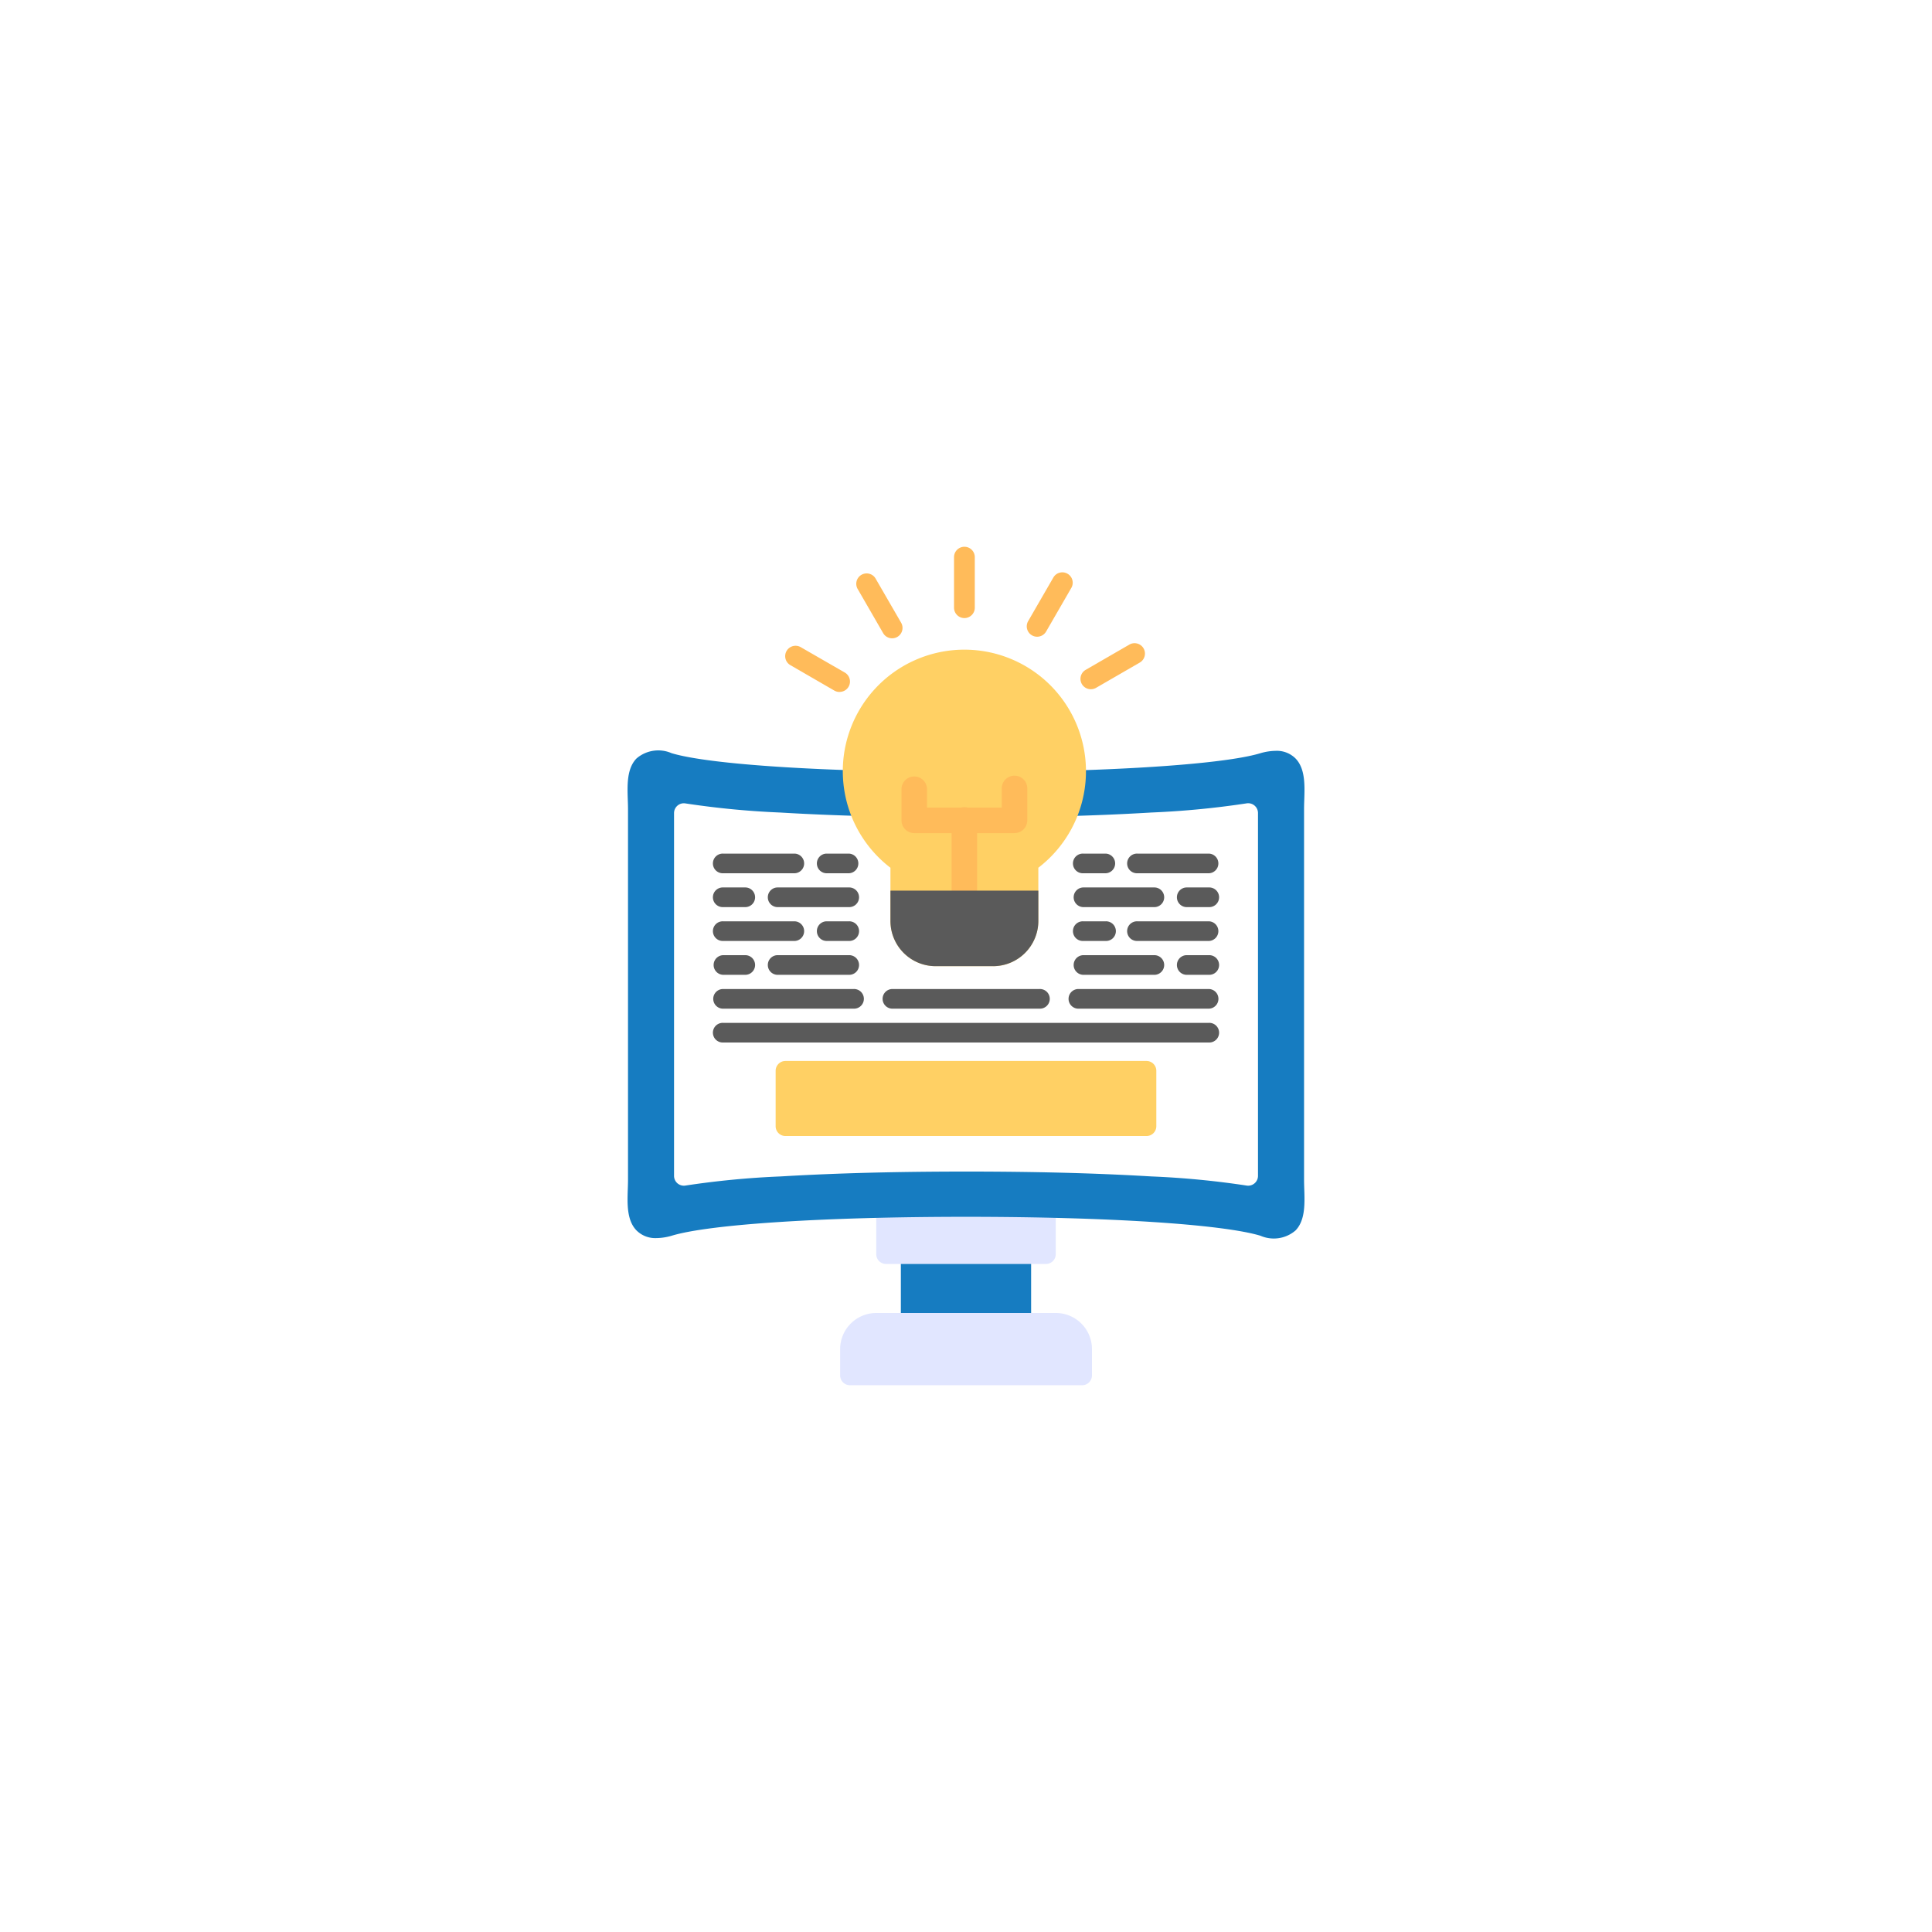 <svg xmlns="http://www.w3.org/2000/svg" xmlns:xlink="http://www.w3.org/1999/xlink" width="145" height="145" viewBox="0 0 145 145">
  <defs>
    <filter id="Rectangle_4780" x="0" y="0" width="145" height="145" filterUnits="userSpaceOnUse">
      <feOffset input="SourceAlpha"/>
      <feGaussianBlur stdDeviation="7.5" result="blur"/>
      <feFlood flood-opacity="0.078"/>
      <feComposite operator="in" in2="blur"/>
      <feComposite in="SourceGraphic"/>
    </filter>
  </defs>
  <g id="technical__Knowledge" data-name="technical _Knowledge" transform="translate(-2384.5 -2778.5)">
    <g id="bumble_logo" transform="translate(3221 813)">
      <g id="d2" transform="translate(-1714 134)">
        <g transform="matrix(1, 0, 0, 1, 877.5, 1831.5)" filter="url(#Rectangle_4780)">
          <rect id="Rectangle_4780-2" data-name="Rectangle 4780" width="100" height="100" rx="50" transform="translate(22.5 22.5)" fill="#fff"/>
        </g>
      </g>
    </g>
    <g id="Layer_x0020_1" transform="translate(2431.435 2819.536)">
      <g id="_443429712" transform="translate(0.165 0)">
        <path id="_443431464" d="M9.757,8.05h-8.3a.738.738,0,0,1-.738-.738V2.157a.738.738,0,0,1,.738-.738h8.3a.738.738,0,0,1,.738.738V7.312a.739.739,0,0,1-.738.738Z" transform="translate(19.792 50.933)" fill="#167cc1" fill-rule="evenodd"/>
        <path id="_443431416" d="M13.406,6.339h-12A.738.738,0,0,1,.671,5.6V2.126a.737.737,0,0,1,.721-.737C5.3,1.3,9.51,1.3,13.422,1.389a.738.738,0,0,1,.721.737V5.6A.737.737,0,0,1,13.406,6.339Z" transform="translate(17.993 47.489)" fill="#e1e6ff" fill-rule="evenodd"/>
        <path id="_443431920" d="M2.327,36.987a1.992,1.992,0,0,1-1.493-.577C.1,35.654.144,34.4.182,33.3c.008-.233.016-.463.016-.681V4.789c0-.218-.008-.448-.016-.681C.145,3,.1,1.749.834.993a2.5,2.5,0,0,1,2.634-.4c2.006.607,7,1.076,13.707,1.291a.738.738,0,0,1,.712.677A7.555,7.555,0,0,0,21.179,8.2a.739.739,0,0,1,.322.61v4.576a1.74,1.74,0,0,0,1.739,1.738h4.406a1.747,1.747,0,0,0,1.745-1.746V8.811a.738.738,0,0,1,.322-.61,7.554,7.554,0,0,0,3.293-5.633.738.738,0,0,1,.712-.676C40.554,1.678,45.631,1.207,47.646.6A4.3,4.3,0,0,1,48.8.417,1.989,1.989,0,0,1,50.3.993c.731.756.689,2.009.652,3.115-.008.233-.015.463-.015.681V32.615c0,.219.008.448.015.681.037,1.106.079,2.359-.652,3.115a2.5,2.5,0,0,1-2.634.4c-2.864-.866-11.531-1.422-22.1-1.422s-19.233.556-22.081,1.418a4.3,4.3,0,0,1-1.157.181Z" transform="translate(-0.165 14.898)" fill="#167cc1" fill-rule="evenodd"/>
        <path id="_443431632" d="M18.758,6.981H1.335A.738.738,0,0,1,.6,6.243V4.271A2.714,2.714,0,0,1,3.308,1.559H16.785A2.714,2.714,0,0,1,19.5,4.271V6.243a.739.739,0,0,1-.738.738Z" transform="translate(15.354 55.947)" fill="#e1e6ff" fill-rule="evenodd"/>
        <path id="_443431608" d="M43.35,29.227a.745.745,0,0,1-.127-.011,65.209,65.209,0,0,0-7.118-.683l-.248-.014c-4.07-.238-8.546-.352-13.683-.352s-9.612.115-13.682.352l-.248.014a65.209,65.209,0,0,0-7.118.683.737.737,0,0,1-.865-.726V1.261A.738.738,0,0,1,.523.7a.729.729,0,0,1,.6-.162,65.292,65.292,0,0,0,7.13.684l.237.014c2.03.119,4.109.2,6.356.264a.738.738,0,0,1,.621.37,7.67,7.67,0,0,0,2.32,2.508.737.737,0,0,1,.322.609V9.56A1.74,1.74,0,0,0,19.848,11.3h4.406A1.747,1.747,0,0,0,26,9.552V4.984a.738.738,0,0,1,.322-.61,7.661,7.661,0,0,0,2.316-2.5.738.738,0,0,1,.621-.37c2.331-.059,4.489-.148,6.6-.271l.238-.014A65.361,65.361,0,0,0,43.223.534a.738.738,0,0,1,.865.727V28.489a.739.739,0,0,1-.738.738Z" transform="translate(3.227 18.725)" fill="#fff" fill-rule="evenodd"/>
        <g id="Group_75605" data-name="Group 75605" transform="translate(6.432 23.029)">
          <path id="_443432112" d="M10.515,2.1H8.826a.738.738,0,0,1,0-1.475h1.69a.738.738,0,0,1,0,1.475Zm-4.067,0H1.077a.738.738,0,1,1,0-1.475H6.448a.738.738,0,0,1,0,1.475Z" transform="translate(-0.339 -0.625)" fill="#5a5a5a" fill-rule="evenodd"/>
          <path id="_443432136" d="M10.515,2.169H5.144a.738.738,0,0,1,0-1.475h5.371a.738.738,0,1,1,0,1.475Zm-7.749,0H1.077a.738.738,0,1,1,0-1.475h1.69a.738.738,0,0,1,0,1.475Z" transform="translate(-0.339 1.846)" fill="#5a5a5a" fill-rule="evenodd"/>
          <path id="_443431176" d="M10.515,2.238H8.826a.738.738,0,0,1,0-1.475h1.69a.738.738,0,1,1,0,1.475Zm-4.067,0H1.077a.738.738,0,1,1,0-1.475H6.448a.738.738,0,0,1,0,1.475Z" transform="translate(-0.339 4.318)" fill="#5a5a5a" fill-rule="evenodd"/>
          <path id="_443431080" d="M10.515,2.307H5.144a.738.738,0,0,1,0-1.475h5.371a.738.738,0,1,1,0,1.475Zm-7.749,0H1.077a.738.738,0,0,1,0-1.475h1.69a.738.738,0,0,1,0,1.475Z" transform="translate(-0.339 6.79)" fill="#5a5a5a" fill-rule="evenodd"/>
          <path id="_443431296" d="M12.464,2.376H1.421A.738.738,0,0,1,1.421.9H12.464a.738.738,0,1,1,0,1.475Z" transform="translate(12.026 9.262)" fill="#5a5a5a" fill-rule="evenodd"/>
          <path id="_443430960" d="M10.873,2.376h-9.8A.738.738,0,0,1,1.077.9h9.8a.738.738,0,1,1,0,1.475Z" transform="translate(-0.339 9.262)" fill="#5a5a5a" fill-rule="evenodd"/>
          <path id="_443430696" d="M37.537,2.444H1.077a.738.738,0,1,1,0-1.475h36.46a.738.738,0,1,1,0,1.475Z" transform="translate(-0.339 11.733)" fill="#5a5a5a" fill-rule="evenodd"/>
          <path id="_443430888" d="M11.248,2.1H5.876a.738.738,0,1,1,0-1.475h5.371a.738.738,0,0,1,0,1.475ZM3.5,2.1H1.809a.738.738,0,1,1,0-1.475H3.5A.738.738,0,0,1,3.5,2.1Z" transform="translate(25.951 -0.625)" fill="#5a5a5a" fill-rule="evenodd"/>
          <path id="_443431008" d="M11.248,2.169H9.558a.738.738,0,0,1,0-1.475h1.69a.738.738,0,1,1,0,1.475Zm-4.067,0H1.809a.738.738,0,0,1,0-1.475H7.181a.738.738,0,0,1,0,1.475Z" transform="translate(25.95 1.846)" fill="#5a5a5a" fill-rule="evenodd"/>
          <path id="_443430984" d="M11.248,2.238H5.876a.738.738,0,1,1,0-1.475h5.371a.738.738,0,0,1,0,1.475Zm-7.75,0H1.809a.738.738,0,1,1,0-1.475H3.5a.738.738,0,1,1,0,1.475Z" transform="translate(25.951 4.318)" fill="#5a5a5a" fill-rule="evenodd"/>
          <path id="_443431368" d="M11.248,2.307H9.558a.738.738,0,0,1,0-1.475h1.69a.738.738,0,1,1,0,1.475Zm-4.067,0H1.809a.738.738,0,0,1,0-1.475H7.181a.738.738,0,0,1,0,1.475Z" transform="translate(25.95 6.79)" fill="#5a5a5a" fill-rule="evenodd"/>
          <path id="_443431248" d="M11.6,2.376H1.8A.738.738,0,0,1,1.8.9h9.8a.738.738,0,0,1,0,1.475Z" transform="translate(25.603 9.262)" fill="#5a5a5a" fill-rule="evenodd"/>
        </g>
        <path id="_443430792" d="M28.295,6.68H1.2a.738.738,0,0,1-.738-.738V1.784A.738.738,0,0,1,1.2,1.047H28.295a.738.738,0,0,1,.738.738V5.943A.738.738,0,0,1,28.295,6.68Z" transform="translate(10.651 37.545)" fill="#ffd064" fill-rule="evenodd"/>
        <g id="Group_75607" data-name="Group 75607" transform="translate(11.85)">
          <g id="Group_75606" data-name="Group 75606">
            <path id="_443429928" d="M1.608,5.352a.779.779,0,0,1-.779-.779V.779a.779.779,0,0,1,1.558,0V4.574A.779.779,0,0,1,1.608,5.352Z" transform="translate(11.823 0)" fill="#ffbb5a" fill-rule="evenodd"/>
            <path id="_443430000" d="M1.755,4.895a.779.779,0,0,1-.674-1.168L2.979.441a.779.779,0,0,1,1.349.779L2.43,4.506a.78.78,0,0,1-.675.389Z" transform="translate(17.133 1.856)" fill="#ffbb5a" fill-rule="evenodd"/>
            <path id="_443430456" d="M1.865,3.651A.779.779,0,0,1,1.475,2.2L4.761.3A.779.779,0,0,1,5.54,1.65l-3.286,1.9a.774.774,0,0,1-.389.1Z" transform="translate(21.051 7.041)" fill="#ffbb5a" fill-rule="evenodd"/>
            <path id="_443430408" d="M4.55,3.657a.779.779,0,0,1-.389-.1L.876,1.656A.779.779,0,1,1,1.654.307L4.94,2.2a.779.779,0,0,1-.39,1.453Z" transform="translate(-0.486 7.24)" fill="#ffbb5a" fill-rule="evenodd"/>
            <path id="_443430384" d="M3.307,4.9a.778.778,0,0,1-.675-.39L.735,1.224A.779.779,0,1,1,2.083.445l1.9,3.286A.78.78,0,0,1,3.307,4.9Z" transform="translate(4.699 1.97)" fill="#ffbb5a" fill-rule="evenodd"/>
          </g>
          <path id="_443430288" d="M11.885,23.966H7.562a3.391,3.391,0,0,1-3.387-3.387v-4a9.125,9.125,0,1,1,11.1,0v3.995a3.4,3.4,0,0,1-3.395,3.395Z" transform="translate(3.704 7.511)" fill="#ffd064" fill-rule="evenodd"/>
          <path id="_443430264" d="M1.782,8.679a.958.958,0,0,1-.958-.958V1.489a.958.958,0,1,1,1.915,0V7.721A.958.958,0,0,1,1.782,8.679Z" transform="translate(11.646 19.043)" fill="#ffbb5a" fill-rule="evenodd"/>
          <path id="_443429856" d="M9.2,4.747H1.68a.958.958,0,0,1-.958-.958V1.425a.958.958,0,0,1,1.915,0V2.831H8.246V1.425a.958.958,0,1,1,1.915,0V3.789a.959.959,0,0,1-.958.958Z" transform="translate(7.987 16.743)" fill="#ffbb5a" fill-rule="evenodd"/>
          <path id="_443430360" d="M11.8,2.975V.7H.7V2.982A3.391,3.391,0,0,0,4.086,6.37H8.409A3.4,3.4,0,0,0,11.8,2.975Z" transform="translate(7.18 25.107)" fill="#5a5a5a" fill-rule="evenodd"/>
        </g>
      </g>
    </g>
  </g>
</svg>
